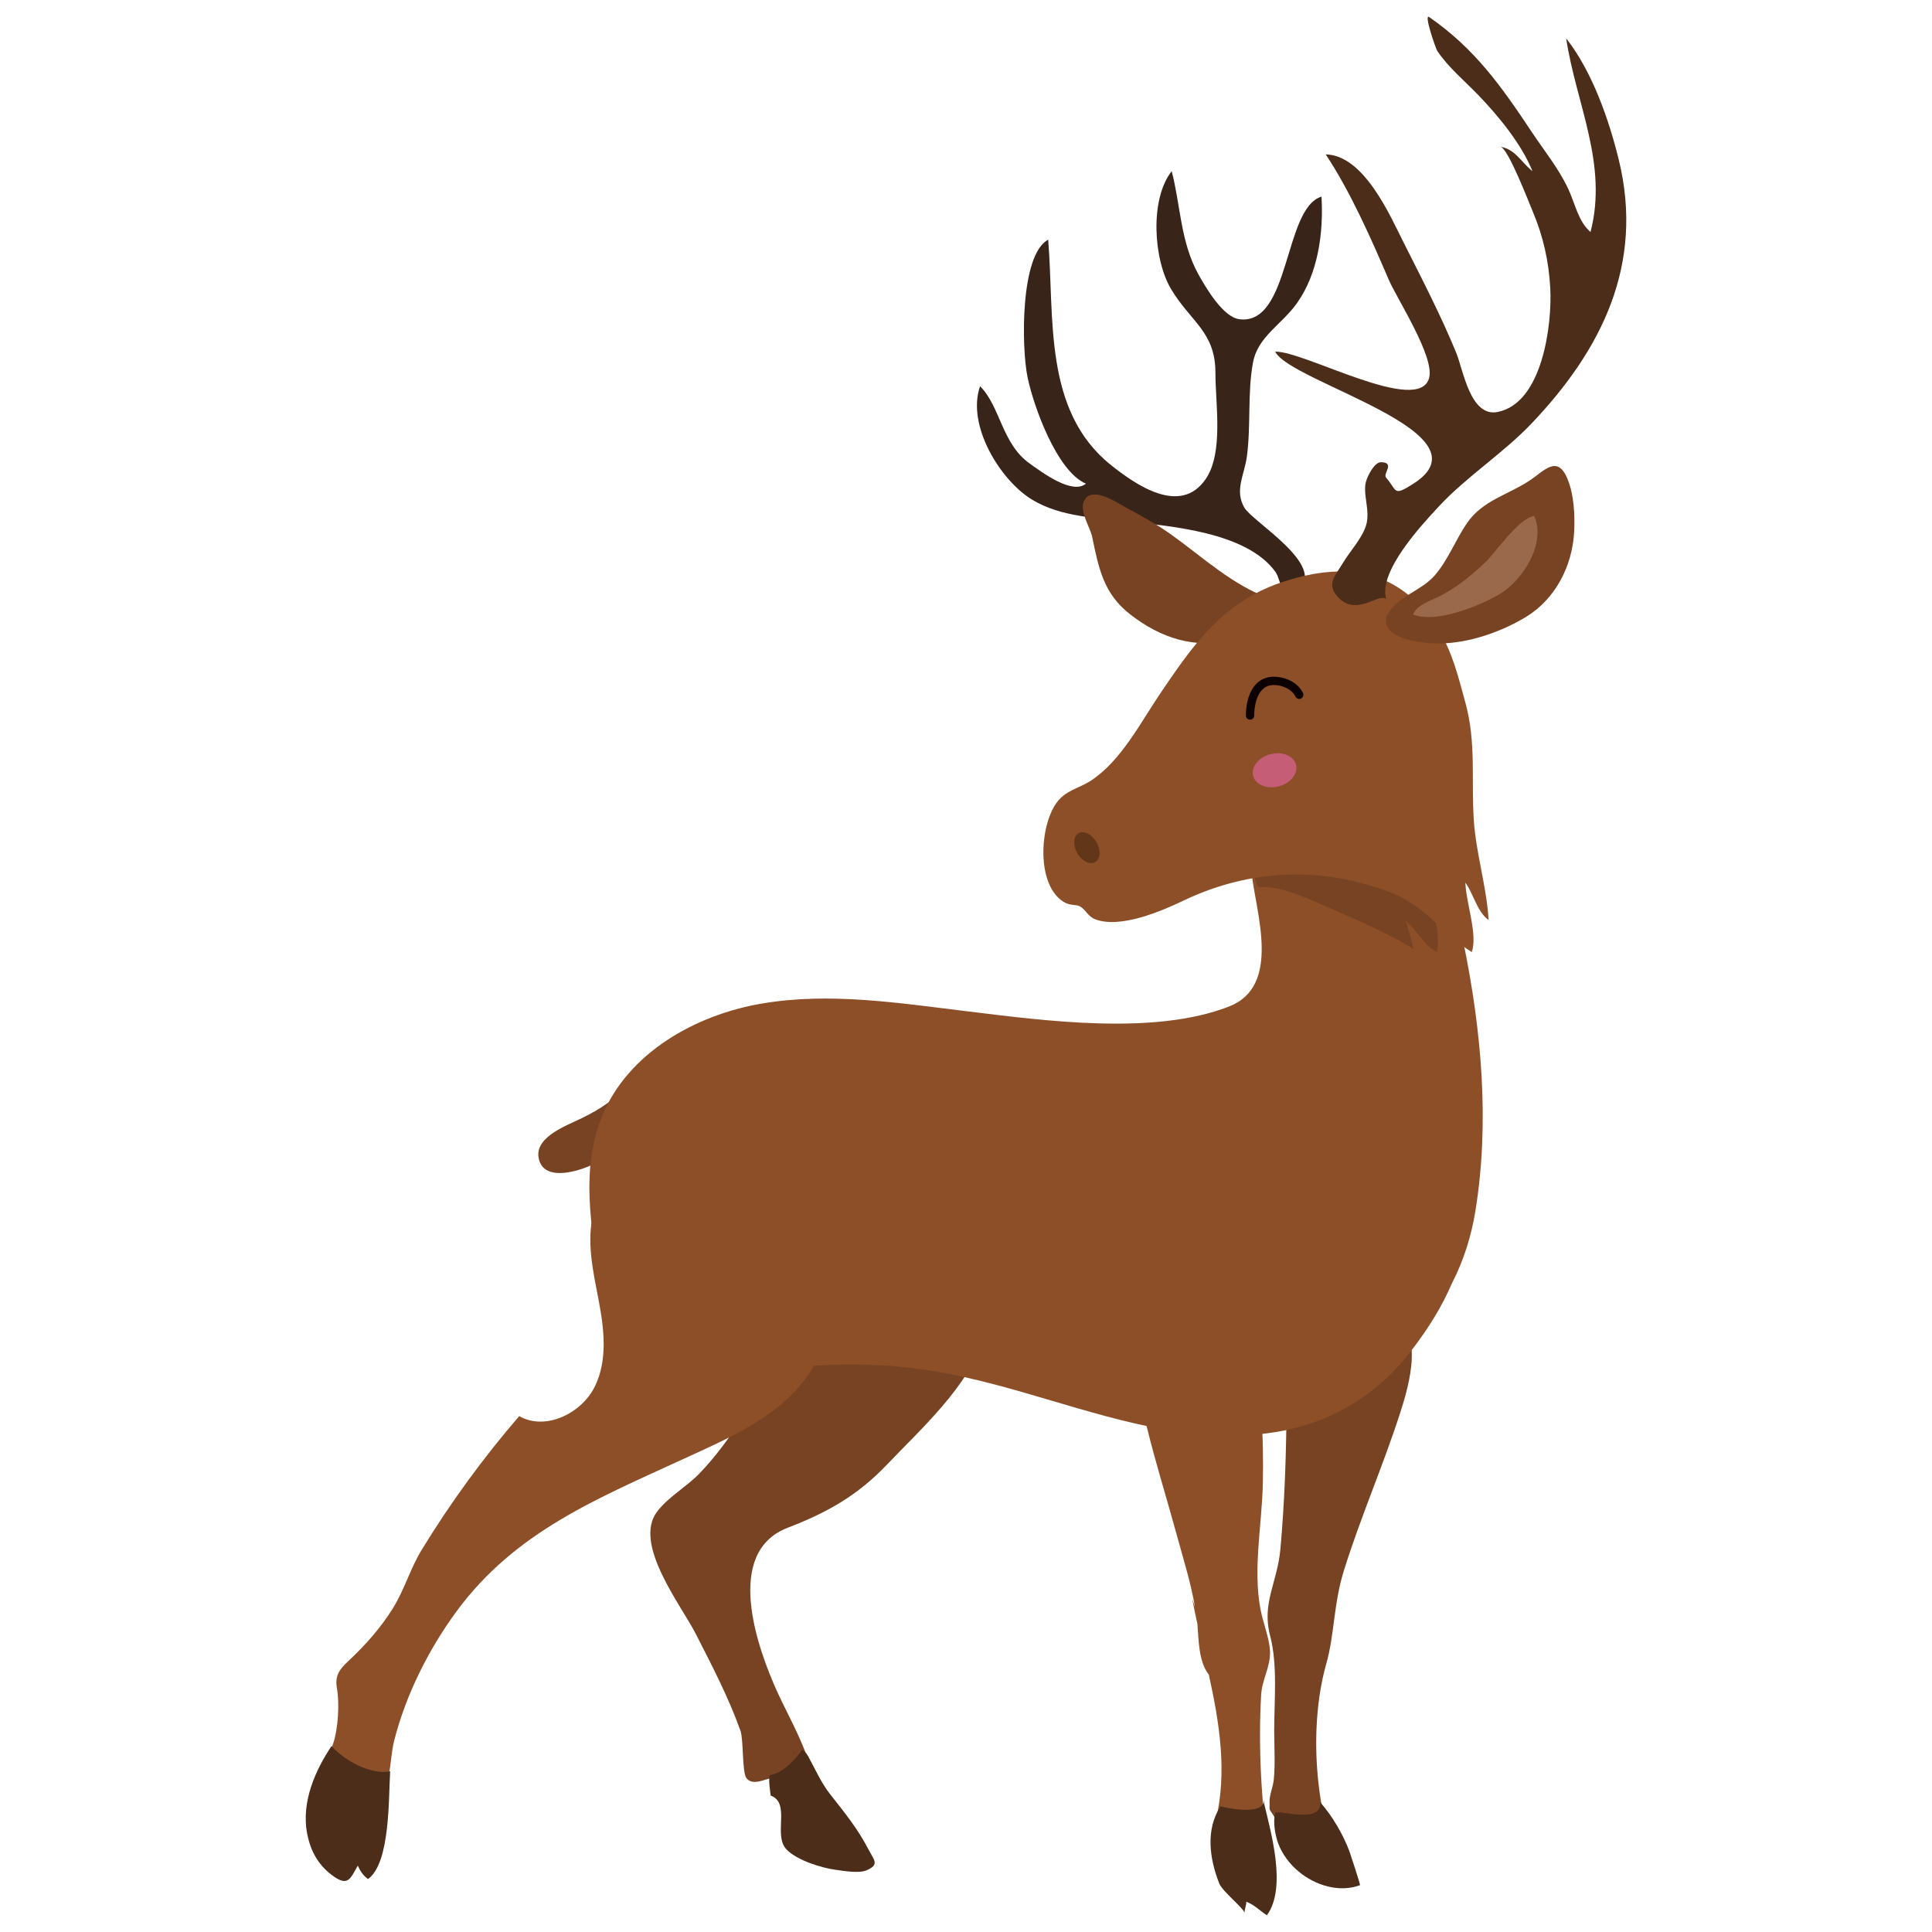 <?xml version="1.0" encoding="utf-8"?>
<!-- Generator: Adobe Illustrator 27.2.0, SVG Export Plug-In . SVG Version: 6.00 Build 0)  -->
<svg version="1.1" id="Layer_2_00000029752131481879572080000008262550559936493247_"
	 xmlns="http://www.w3.org/2000/svg" xmlns:xlink="http://www.w3.org/1999/xlink" x="0px" y="0px" viewBox="0 0 173 173"
	 enable-background="new 0 0 173 173" xml:space="preserve">
<g id="words">
	<g id="elk">
		<g id="Layer_279">
			<g>
				<path fill="#382418" d="M116.263,52.862c2.576-2.233-4.105-6.133-4.839-7.407c-0.894-1.553-0.002-2.891,0.226-4.571
					c0.376-2.767,0.042-5.702,0.551-8.435c0.43-2.305,2.572-3.389,3.929-5.294c1.903-2.671,2.394-6.325,2.202-9.548
					c-3.398,1.031-2.774,11.539-7.346,10.979c-1.442-0.177-2.956-2.733-3.65-3.974c-1.645-2.94-1.62-6.246-2.417-9.284
					c-1.98,2.513-1.636,7.921-0.051,10.565c1.773,2.957,3.974,3.816,3.969,7.519c-0.003,2.776,0.743,7.146-0.883,9.502
					c-2.267,3.285-6.266,0.489-8.453-1.254c-6.106-4.864-5.071-13.213-5.641-20.197c-2.512,1.33-2.405,9.635-1.845,12.329
					c0.537,2.587,2.625,8.42,5.226,9.518c-1.229,1.019-3.944-1.019-5.066-1.824c-2.475-1.775-2.609-5.114-4.415-6.9
					c-1.225,3.483,1.801,8.429,4.67,10.163c2.561,1.548,5.782,1.624,8.561,1.94c3.781,0.431,10.652,0.94,13.226,4.531
					c0.534,0.746,0.522,2.959,2.044,1.64L116.263,52.862z"/>
				<path fill="#774322" d="M87.839,120.046c-0.8,3.803-5.69,8.23-8.393,11.077c-2.639,2.779-5.366,4.316-8.91,5.677
					c-5.697,2.187-2.83,10.578-0.877,14.826c0.972,2.115,2.738,5.183,3.039,7.362c-0.86,0.061-1.443,0.672-2.296,0.667
					c-0.739-1.406-2.631,0.638-3.543-0.404c-0.429-0.49-0.262-3.45-0.554-4.27c-1.073-3.007-2.562-5.853-4.031-8.73
					c-1.28-2.506-5.61-8.006-3.444-10.879c1.01-1.34,2.609-2.204,3.779-3.409c1.452-1.495,2.673-3.199,3.822-4.932
					c1.735-2.617,2.741-6.091,5.435-7.946c3.041-2.095,7.127-3.575,10.838-3.418c1.732,0.073,4.946,0.49,5.712,2.452
					c0.562,1.441-0.595,2.046-0.575,1.925L87.839,120.046z"/>
				<path fill="#774322" d="M115.208,125.901c-0.032,4.238-0.173,8.592-0.555,12.811c-0.271,2.995-1.685,4.825-0.925,7.74
					c0.69,2.647,0.37,5.709,0.37,8.517c0,1.464,0.106,2.982-0.041,4.431c-0.057,0.562-0.392,1.351-0.375,1.91
					c0.03,0.991-0.14,0.457,0.453,1.414c0.392,0.633,0.733,0.961,1.07,1.639c0.281,0.564,0.431,1.195,0.745,1.763
					c0.994,1.801,2.054,1.385,4.187,1.44c-2.425-5.21-2.961-12.997-1.375-18.588c0.741-2.611,0.642-5.358,1.583-8.366
					c1.493-4.769,3.515-9.388,5.048-14.145c0.781-2.423,2.3-7.605-1.056-8.692C119.799,116.306,114.324,121.242,115.208,125.901
					L115.208,125.901z"/>
				<path fill="#774322" d="M56.215,96.968c-1.131,1.512-2.409,2.305-4.077,3.138c-1.256,0.627-4.214,1.644-3.914,3.523
					c0.348,2.183,3.318,1.322,4.594,0.764c1.532-0.67,2.847-1.707,3.626-3.208c0.338-0.651,0.796-1.695,0.731-2.445
					c-0.02-0.228-0.761-2.034-0.959-1.772H56.215z"/>
				<path fill="#774322" d="M113.736,53.611c-3.381-1.205-6.03-3.722-8.872-5.751c-1.242-0.887-2.555-1.608-3.892-2.337
					c-1.04-0.567-3.262-2.081-3.913-0.649c-0.416,0.917,0.562,2.346,0.737,3.189c0.589,2.833,1.017,5.102,3.42,6.963
					c2.749,2.128,5.72,3.07,9.105,2.323c1.04-0.229,2.562-0.507,3.345-1.306C114.145,55.554,114.865,54.012,113.736,53.611
					L113.736,53.611z"/>
				<path fill="#8D4F27" d="M130.874,83.6c-0.515-2.315-1.247-4.736-2.336-6.801c-2.238-4.246-6.193-7.427-11.139-6.171
					c-3.835,0.974-5.759,3.614-5.325,7.559c0.389,3.539,2.694,10.105-2.022,11.942c-6.71,2.609-16.481,1.277-23.49,0.423
					c-6.079-0.74-12.25-1.715-18.289-0.699S56.205,94.307,53.899,99.98c-1.891,4.651-1.016,9.908-0.113,14.847
					c0.59,3.228,1.475,6.879,4.364,8.436c2.587,1.394,5.741,0.534,8.614-0.081c5.632-1.204,11.493-1.324,17.17-0.349
					c6.873,1.18,13.398,3.929,20.263,5.159c8.621,1.545,16.624,0.128,22.113-6.966c1.63-2.106,2.835-4.086,3.724-6.156
					c1.028-1.995,1.717-4.193,2.076-6.405c1.302-8.018,0.542-16.227-1.071-24.096c-0.052-0.255-0.107-0.511-0.164-0.769
					L130.874,83.6z"/>
				<path fill="#8D4F27" d="M53.155,108.579c-0.672,2.554-0.048,5.232,0.445,7.823c0.494,2.591,0.832,5.38-0.34,7.762
					c-1.171,2.382-4.415,3.996-6.767,2.639c-3.245,3.764-6.171,7.781-8.745,11.996c-0.999,1.635-1.517,3.515-2.546,5.179
					c-1.089,1.763-2.48,3.333-4.008,4.758c-0.827,0.771-1.221,1.327-1.022,2.456c0.24,1.361,0.106,3.601-0.334,4.915
					c-0.326,0.973-0.84,1.876-0.97,2.907c-0.325,2.572,2.907,4.564,4.807,2.595c1.394-1.445,1.163-3.929,1.623-5.745
					c1.037-4.096,3.089-8.192,5.598-11.598c5.254-7.133,12.613-10.082,20.392-13.666c3.8-1.751,8.09-3.545,10.713-6.986
					c6.727-8.824,1.134-20.229-8.752-23.628"/>
				<path fill="#8D4F27" d="M113.605,165.914c-0.675-4.579-0.94-9.537-0.676-14.159c0.079-1.38,0.868-2.537,0.791-3.948
					c-0.047-0.871-0.409-1.958-0.651-2.854c-1.039-3.849-0.053-8.244,0.013-12.19c0.067-4.029-0.056-8.186-1.25-12.069
					c-0.722-2.346-2.744-6.43-5.404-7.086c-2.257-0.557-7.176,2.348-5.189,4.008c0.051,6.84,2.383,13.416,4.167,19.947
					c0.565,2.071,1.235,4.197,1.598,6.329l-0.247-0.721l0.025,0.126c0.133,0.692,0.28,1.383,0.431,2.072l0.01,0.068
					c0.109,1.286,0.09,3.366,1.023,4.52c0.958,4.372,1.655,8.711,0.626,13.031c-0.505,2.121,0.2,5.257,2.076,6.57
					c3.217,2.251,2.949-1.683,2.66-3.643L113.605,165.914z"/>
				<path fill="#4B2D1A" d="M29.686,156.349c1.109,1.263,3.497,2.611,5.252,2.264c-0.155,2.402,0.022,8.189-1.981,9.648
					c-0.431-0.311-0.705-0.716-0.919-1.203c-0.701,1.235-0.894,1.955-2.407,0.776c-1.184-0.923-1.828-2.135-2.119-3.605
					C26.933,161.305,28.306,158.412,29.686,156.349z"/>
				<path fill="#4B2D1A" d="M77.764,165.6c-0.958-1.853-2.148-3.305-3.43-4.936c-0.805-1.025-1.299-2.178-1.92-3.311
					c-0.157-0.287-0.291-0.506-0.597-0.659c-0.54,0.793-1.397,1.704-2.295,2.091c-0.593,0.256-0.664-0.034-0.639,0.797
					c0.012,0.405,0.086,0.803,0.127,1.205c1.826,0.651,0.194,3.535,1.412,4.814c0.935,0.982,3.14,1.66,4.402,1.83
					c0.772,0.104,2.11,0.339,2.799,0.034C78.775,166.955,78.267,166.57,77.764,165.6L77.764,165.6z"/>
				<polygon fill="#4B2D1A" points="71.089,156.815 71.063,156.897 71.136,157.02 				"/>
				<polygon fill="#4B2D1A" points="70.953,156.71 71.06,156.908 71.063,156.897 				"/>
				<polygon fill="#4B2D1A" points="71.165,157.069 71.136,157.02 71.14,157.037 				"/>
				<path fill="#4B2D1A" d="M113.173,161.063c0.197,1.559-3.203,0.87-3.882,0.683c-1.353,2.08-0.992,4.686-0.113,6.91
					c0.282,0.714,2.237,2.252,2.268,2.643c-0.028-0.351,0.171-0.65,0.15-1.005c0.714,0.247,1.225,0.813,1.847,1.206
					c1.824-2.489,0.332-7.508-0.274-10.12c0.005,0.231,0.053,0.081,0.003-0.317H113.173z"/>
				<path fill="#4B2D1A" d="M118.036,162.075c-0.795,0.972-3.764-0.073-3.857,0.287c-0.2,0.753-0.001,1.967,0.283,2.72
					c0.372,0.98,1.029,1.842,1.832,2.51c1.483,1.233,3.619,1.905,5.486,1.216c0.055-0.02-0.881-2.862-0.952-3.049
					c-0.576-1.526-1.526-3.141-2.601-4.37c0.015,0.298-0.057,0.521-0.192,0.686L118.036,162.075z"/>
				<path fill="#774322" d="M112.669,79.437c2.073-0.183,4.801,1.189,6.665,1.987c2.476,1.061,4.939,2.163,7.229,3.535
					c-0.129-0.776-0.491-1.698-0.666-2.494c0.929,0.76,1.754,2.384,2.789,2.774c0.662-5.166-4.027-9.74-8.847-10.274
					C117.637,74.721,110.665,75.79,112.669,79.437L112.669,79.437z"/>
				<path fill="#8D4F27" d="M121.931,51.338c-1.734-0.315-3.653-0.176-5.762,0.381c-1.799,0.475-3.421,1.12-5.026,2.183
					c-3.066,2.029-5.136,5.086-7.17,8.074c-1.789,2.628-3.586,6.187-6.314,7.942c-1.111,0.715-2.235,0.837-3.059,1.979
					c-1.492,2.066-1.839,7.323,0.65,8.866c0.582,0.361,1.11,0.204,1.454,0.399c0.547,0.309,0.694,0.905,1.393,1.165
					c2.248,0.836,5.92-0.747,7.873-1.68c5.912-2.825,12.198-3.077,18.305-0.828c3.341,1.231,4.752,3.681,7.512,5.437
					c0.547-1.58-0.497-4.333-0.574-6.223c0.726,0.985,1.065,2.648,2.083,3.346c-0.178-2.993-1.121-5.937-1.323-8.903
					c-0.247-3.636,0.236-6.969-0.762-10.583c-0.609-2.205-1.151-4.506-2.389-6.473C126.974,53.484,124.685,51.838,121.931,51.338"/>
				<path fill="#774322" d="M124.253,54.987c0.946-1.62,3.003-2.07,4.203-3.445c1.232-1.41,1.88-3.226,2.942-4.752
					c1.373-1.972,3.649-2.493,5.543-3.742c1.344-0.886,2.524-2.406,3.446-0.104c0.548,1.369,0.642,3.148,0.573,4.611
					c-0.147,3.089-1.66,6.087-4.351,7.708c-2.22,1.337-5.064,2.322-7.668,2.356c-1.397,0.018-5.126-0.323-4.827-2.274
					C124.131,55.231,124.179,55.111,124.253,54.987L124.253,54.987z"/>
				<path fill="#9A684A" d="M126.604,54.884c0.38-0.701,1.267-1.016,2.018-1.361c1.59-0.73,3.044-1.91,4.306-3.104
					c1.08-1.022,3.007-3.971,4.447-4.222c1.093,2.454-0.994,5.748-3.087,7.001c-1.799,1.077-5.763,2.659-7.751,1.823l0.066-0.138
					L126.604,54.884z"/>
				
					<ellipse transform="matrix(0.967 -0.253 0.253 0.967 -13.746 31.187)" fill="#C45D75" cx="114.201" cy="68.956" rx="1.985" ry="1.489"/>
				<path fill="#613619" d="M98.184,75.409c0.411,0.712,0.36,1.512-0.115,1.786s-1.193-0.081-1.604-0.793
					c-0.411-0.712-0.36-1.512,0.115-1.786S97.773,74.697,98.184,75.409z"/>
				<path fill="#0C0000" d="M114.067,60.596c-0.058,0-0.115,0.002-0.172,0.005c-1.712,0.117-2.328,1.87-2.332,3.473
					c0,0.205,0.166,0.372,0.371,0.373l0,0c0.206,0,0.371-0.166,0.372-0.371c0-0.437,0.086-2.626,1.638-2.732
					c0.044-0.003,0.088-0.004,0.133-0.004c0.726,0,1.607,0.367,1.926,1.035c0.064,0.134,0.197,0.212,0.335,0.212
					c0.054,0,0.11-0.012,0.162-0.038c0.185-0.088,0.264-0.31,0.175-0.496c-0.47-0.983-1.642-1.456-2.609-1.456"/>
				<path fill="#4B2D1A" d="M124.125,53.634c-0.717-2.448,3.118-6.572,4.756-8.329c2.452-2.631,5.748-4.743,8.259-7.382
					c6.304-6.623,10.09-14.269,7.821-23.581c-0.884-3.63-2.4-7.963-4.718-10.907c0.863,5.801,3.767,11.22,2.18,17.34
					c-1.107-0.938-1.379-2.57-2.019-3.911c-0.877-1.839-2.12-3.354-3.247-5.05c-2.757-4.147-5.111-7.464-9.181-10.285
					c-0.519-0.36,0.584,2.82,0.719,3.022c0.992,1.485,2.438,2.674,3.668,3.951c1.82,1.888,3.867,4.376,4.863,6.827
					c-1.003-0.789-1.513-1.952-2.875-2.195c0.69,0.123,2.546,4.978,2.887,5.781c0.949,2.236,1.454,4.495,1.582,6.92
					c0.167,3.165-0.675,10.279-4.732,11.058c-2.435,0.467-3.065-3.773-3.685-5.287c-1.359-3.316-3.083-6.65-4.699-9.857
					c-1.236-2.452-3.567-7.858-6.991-7.924c2.212,3.345,4.053,7.51,5.633,11.202c0.722,1.687,4.114,6.891,3.631,8.792
					c-0.878,3.458-11.199-2.413-13.792-2.331c1.378,2.769,19.59,7.268,12.338,11.851c-1.802,1.139-1.394,0.599-2.409-0.575
					c-0.306-0.354,0.847-1.35-0.448-1.375c-0.583-0.011-1.145,1.138-1.307,1.601c-0.417,1.189,0.398,2.708-0.045,4.088
					c-0.369,1.149-1.398,2.235-2.038,3.293c-0.713,1.18-1.498,1.903-0.541,3.01C121.416,55.326,123.409,53.06,124.125,53.634
					L124.125,53.634z"/>
			</g>
		</g>
	</g>
</g>
</svg>
